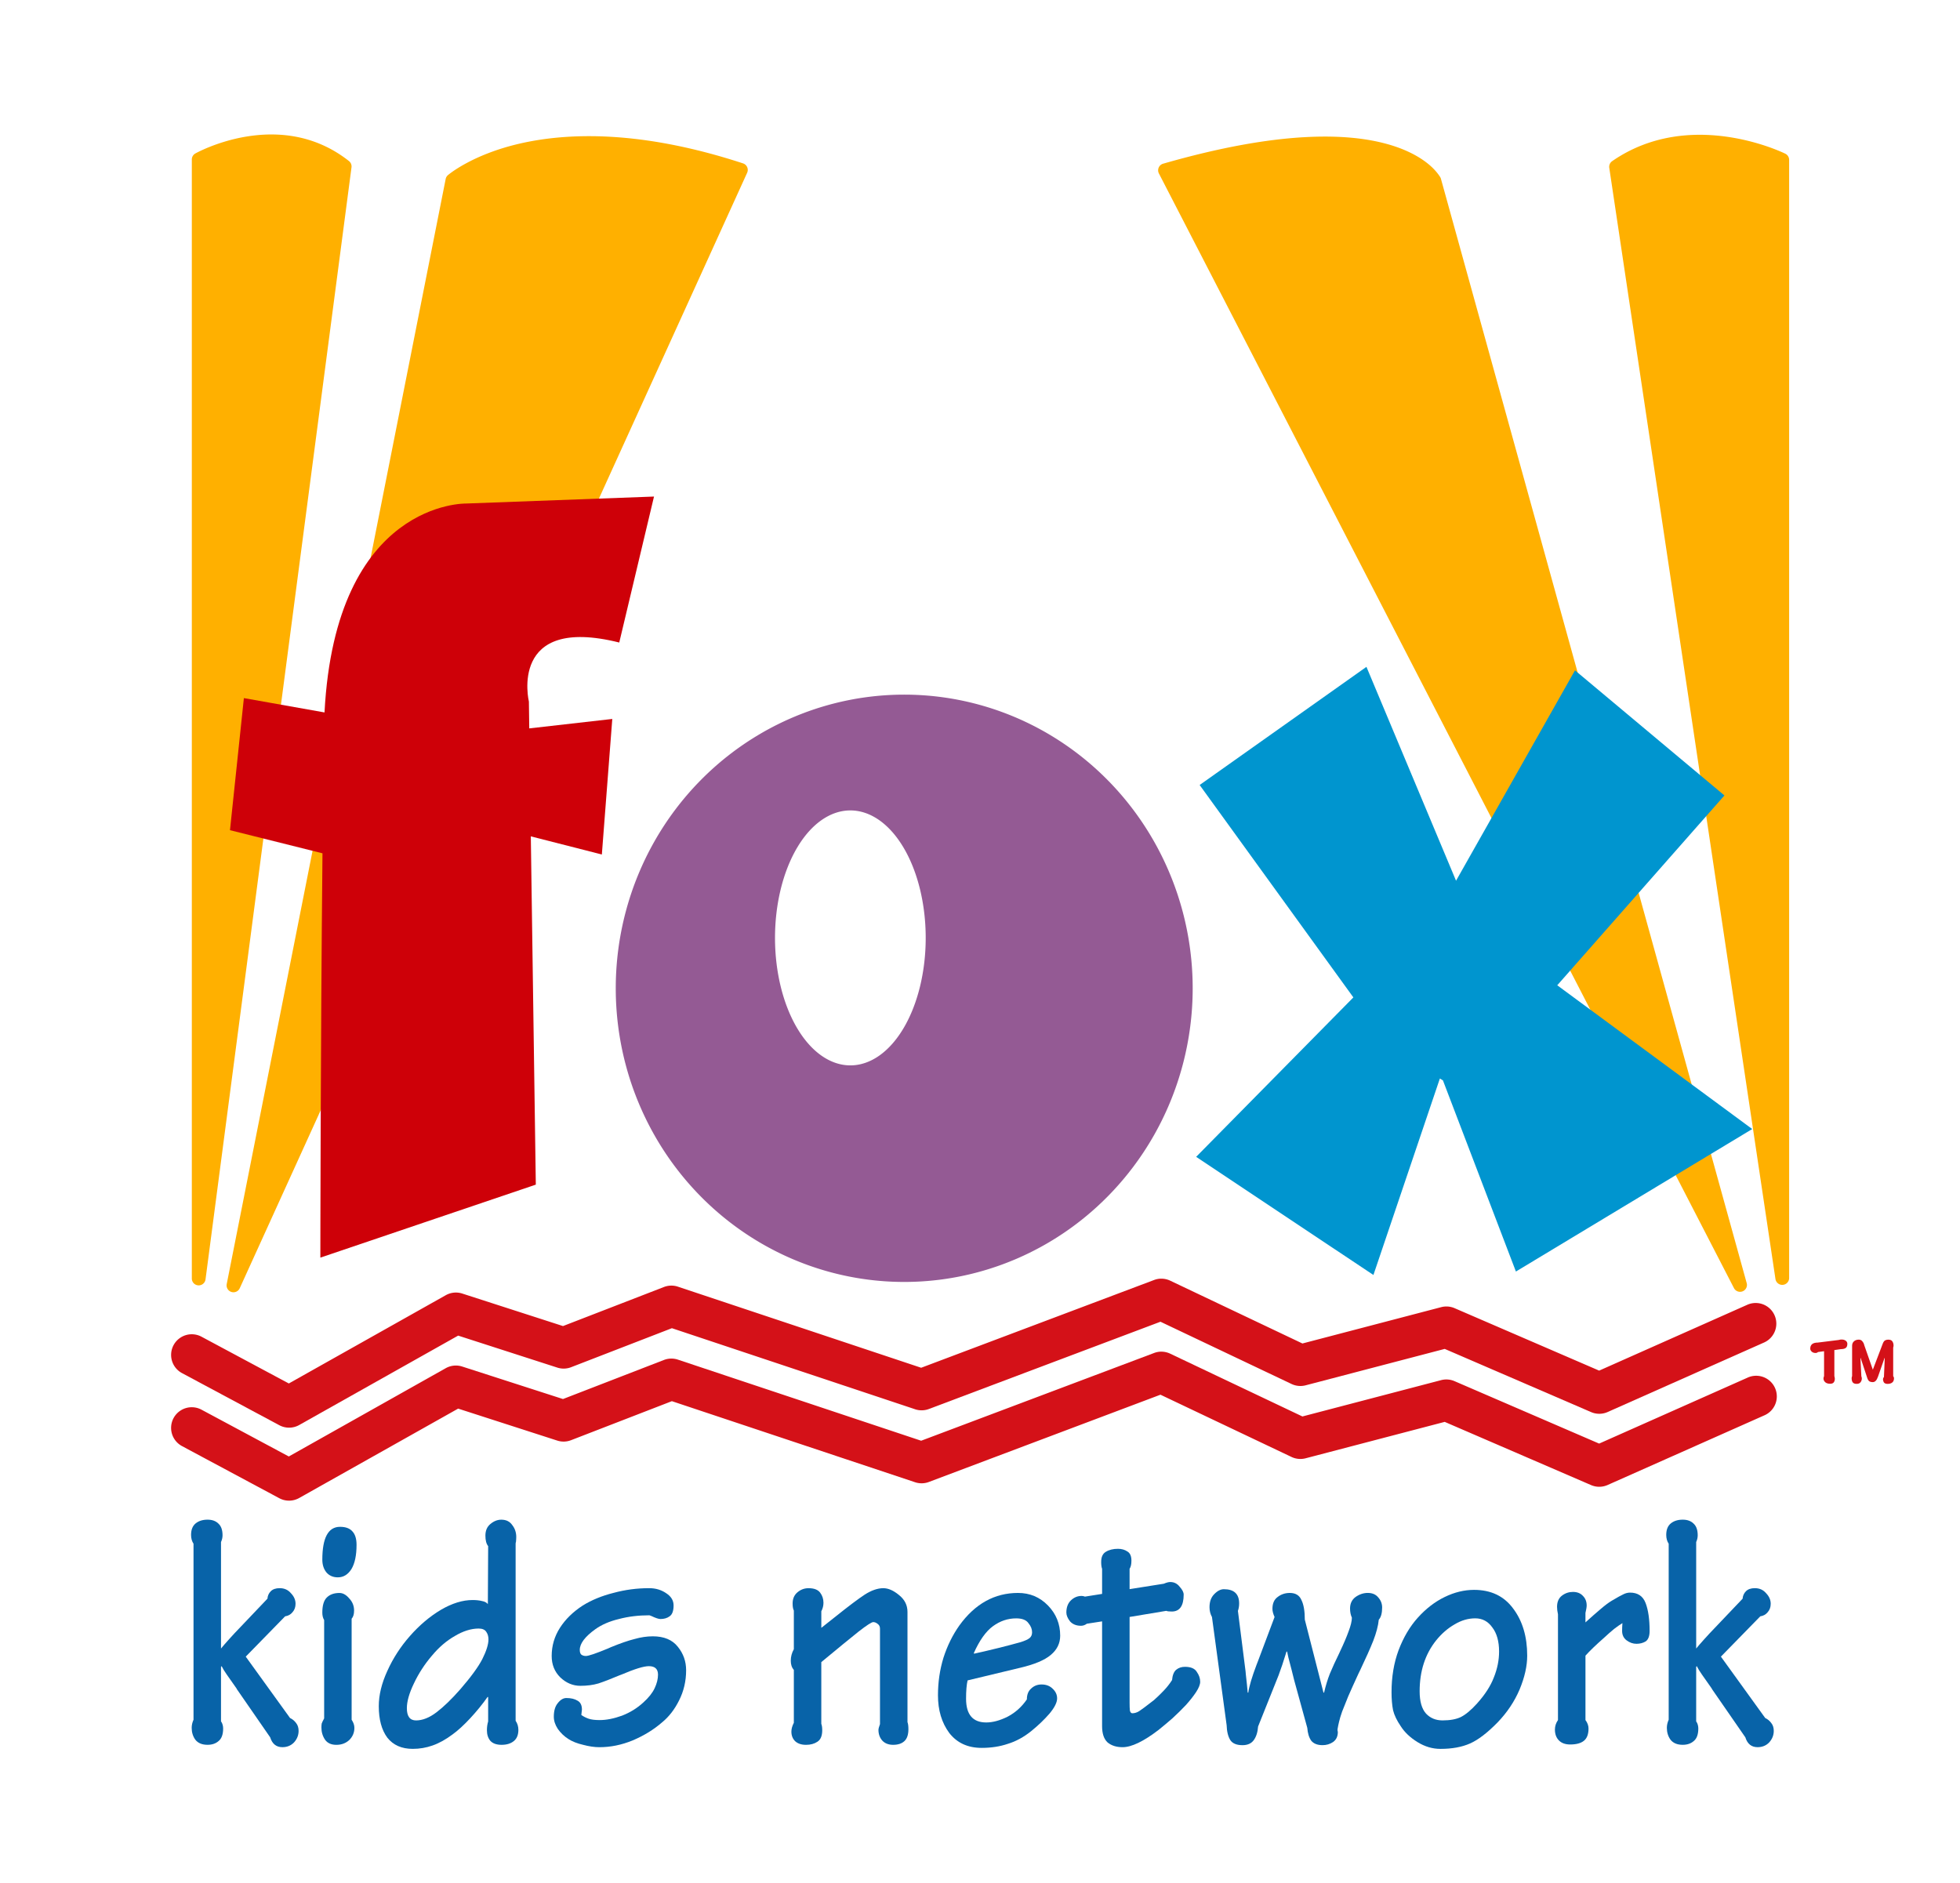 <?xml version="1.0" encoding="UTF-8" standalone="no"?>
<!-- Created with Inkscape (http://www.inkscape.org/) -->

<svg
   xmlns:dc="http://purl.org/dc/elements/1.1/"
   xmlns:cc="http://creativecommons.org/ns#"
   xmlns:rdf="http://www.w3.org/1999/02/22-rdf-syntax-ns#"
   xmlns:svg="http://www.w3.org/2000/svg"
   xmlns="http://www.w3.org/2000/svg"
   xmlns:sodipodi="http://sodipodi.sourceforge.net/DTD/sodipodi-0.dtd"
   xmlns:inkscape="http://www.inkscape.org/namespaces/inkscape"
   width="40.194mm"
   height="38.626mm"
   viewBox="0 0 142.421 136.866"
   id="svg2"
   version="1.1"
   inkscape:version="0.91 r13725"
   sodipodi:docname="Fox Kids logo 1993.svg">
  <defs
     id="defs4" />
  <sodipodi:namedview
     id="base"
     pagecolor="#ffffff"
     bordercolor="#666666"
     borderopacity="1.0"
     inkscape:pageopacity="0.0"
     inkscape:pageshadow="2"
     inkscape:zoom="2"
     inkscape:cx="71.210681"
     inkscape:cy="68.432761"
     inkscape:document-units="px"
     inkscape:current-layer="layer1"
     showgrid="false"
     fit-margin-top="0"
     fit-margin-left="0"
     fit-margin-right="0"
     fit-margin-bottom="0"
     inkscape:window-width="1366"
     inkscape:window-height="705"
     inkscape:window-x="-8"
     inkscape:window-y="-8"
     inkscape:window-maximized="1" />
  <g
     inkscape:label="Layer 1"
     inkscape:groupmode="layer"
     id="layer1"
     transform="translate(-134.355,-259.903)">
    <path
       inkscape:connector-curvature="0"
       id="path4302"
       style="font-style:normal;font-variant:normal;font-weight:bold;font-stretch:normal;font-size:medium;line-height:125%;font-family:Tekton;-inkscape-font-specification:'Tekton Bold';text-align:center;letter-spacing:0px;word-spacing:0px;text-anchor:middle;fill:#d41118;fill-opacity:1;stroke:none;stroke-width:1px;stroke-linecap:butt;stroke-linejoin:miter;stroke-opacity:1"
       d="m 266.448,357.469 q -0.553,0 -0.553,0.442 0,0.119 0.111,0.221 0.111,0.093 0.272,0.093 0.111,0 0.179,-0.068 l 0.442,-0.059 0,1.811 q -0.043,0.085 -0.043,0.17 0,0.153 0.128,0.272 0.128,0.111 0.357,0.111 0.179,0 0.255,-0.093 0.085,-0.102 0.085,-0.272 0,-0.068 -0.034,-0.196 l 0,-1.887 0.476,-0.068 q 0.23,0 0.349,-0.085 0.119,-0.085 0.119,-0.298 0,-0.145 -0.119,-0.23 -0.111,-0.085 -0.306,-0.085 -0.093,0 -0.17,0.025 -0.034,0.009 -0.043,0.009 l -1.505,0.187 z m 5.475,0.366 q 0,0 0,-0.008 0.025,-0.068 0.025,-0.145 0,-0.17 -0.085,-0.298 -0.076,-0.128 -0.306,-0.128 -0.119,0 -0.221,0.051 -0.093,0.051 -0.162,0.213 l -0.731,1.921 -0.621,-1.777 q -0.034,-0.162 -0.136,-0.281 -0.093,-0.128 -0.264,-0.128 -0.221,0 -0.357,0.128 -0.128,0.119 -0.128,0.315 0,0.009 0,0.025 0,0.034 0,0.034 l 0,2.151 q -0.034,0.068 -0.034,0.145 0,0.196 0.076,0.306 0.085,0.111 0.289,0.111 0.196,0 0.281,-0.119 0.093,-0.119 0.093,-0.272 0,-0.076 -0.034,-0.162 l -0.068,-1.326 0.017,0 0.476,1.437 q 0.059,0.179 0.145,0.247 0.093,0.068 0.264,0.068 0.238,0 0.374,-0.391 l 0.476,-1.36 0.017,0 -0.059,1.377 q -0.068,0.076 -0.068,0.153 0,0.136 0.068,0.247 0.076,0.102 0.272,0.102 0.196,0 0.323,-0.093 0.136,-0.102 0.136,-0.315 0,-0.093 -0.059,-0.153 l 0,-2.075 z" />
    <path
       inkscape:connector-curvature="0"
       id="path4305"
       style="font-style:normal;font-variant:normal;font-weight:bold;font-stretch:normal;font-size:medium;line-height:125%;font-family:Tekton;-inkscape-font-specification:'Tekton Bold';text-align:center;letter-spacing:0px;word-spacing:0px;text-anchor:middle;fill:#0863a8;fill-opacity:1;stroke:none;stroke-width:1px;stroke-linecap:butt;stroke-linejoin:miter;stroke-opacity:1"
       d="m 155.075,377.362 q 0.333,-0.049 0.533,-0.296 0.222,-0.246 0.222,-0.616 0,-0.419 -0.333,-0.764 -0.311,-0.37 -0.821,-0.37 -0.422,0 -0.644,0.222 -0.222,0.222 -0.244,0.542 l -2.087,2.193 q -0.266,0.271 -0.688,0.739 -0.422,0.468 -0.599,0.69 l 0,-7.737 q 0.111,-0.246 0.111,-0.493 0,-0.567 -0.289,-0.838 -0.289,-0.296 -0.799,-0.296 -0.533,0 -0.866,0.271 -0.333,0.271 -0.333,0.838 0,0.37 0.178,0.641 l 0,12.788 q -0.133,0.296 -0.133,0.591 0,0.493 0.266,0.862 0.289,0.37 0.888,0.37 0.488,0 0.799,-0.271 0.333,-0.271 0.333,-0.912 0,-0.271 -0.133,-0.493 -0.022,0 -0.022,-0.025 l 0,-3.967 0.044,-0.049 q 0.133,0.271 0.377,0.616 0.244,0.345 0.71,1.01 l 0.022,0.049 2.42,3.499 q 0.222,0.715 0.888,0.715 0.511,0 0.844,-0.345 0.333,-0.37 0.333,-0.838 0,-0.345 -0.178,-0.567 -0.178,-0.246 -0.444,-0.37 l -3.219,-4.46 2.864,-2.932 z" />
    <path
       inkscape:connector-curvature="0"
       id="path4307"
       style="font-style:normal;font-variant:normal;font-weight:bold;font-stretch:normal;font-size:medium;line-height:125%;font-family:Tekton;-inkscape-font-specification:'Tekton Bold';text-align:center;letter-spacing:0px;word-spacing:0px;text-anchor:middle;fill:#0863a8;fill-opacity:1;stroke:none;stroke-width:1px;stroke-linecap:butt;stroke-linejoin:miter;stroke-opacity:1"
       d="m 157.91,384.779 q -0.133,0.246 -0.178,0.37 -0.022,0.123 -0.022,0.296 0,0.493 0.266,0.887 0.266,0.37 0.821,0.37 0.555,0 0.932,-0.345 0.377,-0.37 0.377,-0.887 0,-0.296 -0.2,-0.591 l 0,-7.342 q 0.178,-0.197 0.178,-0.591 0,-0.517 -0.355,-0.887 -0.333,-0.394 -0.71,-0.394 -0.599,0 -0.932,0.345 -0.311,0.32 -0.311,1.084 0,0.32 0.133,0.542 l 0,7.145 z m 0.999,-10.25 q 0.599,0 0.977,-0.591 0.377,-0.616 0.377,-1.774 0,-0.641 -0.289,-0.961 -0.289,-0.345 -0.91,-0.345 -1.288,0 -1.288,2.39 0,0.542 0.289,0.912 0.311,0.37 0.844,0.37 z" />
    <path
       inkscape:connector-curvature="0"
       id="path4309"
       style="font-style:normal;font-variant:normal;font-weight:bold;font-stretch:normal;font-size:medium;line-height:125%;font-family:Tekton;-inkscape-font-specification:'Tekton Bold';text-align:center;letter-spacing:0px;word-spacing:0px;text-anchor:middle;fill:#0863a8;fill-opacity:1;stroke:none;stroke-width:1px;stroke-linecap:butt;stroke-linejoin:miter;stroke-opacity:1"
       d="m 171.824,372.065 q 0,-0.074 0.022,-0.099 0.022,-0.222 0.022,-0.37 0,-0.493 -0.289,-0.862 -0.266,-0.394 -0.799,-0.394 -0.422,0 -0.799,0.32 -0.355,0.296 -0.355,0.838 0,0.517 0.2,0.764 l -0.022,4.213 q -0.133,-0.172 -0.422,-0.222 -0.289,-0.074 -0.688,-0.074 -1.088,0 -2.309,0.715 -1.199,0.715 -2.242,1.897 -1.021,1.158 -1.643,2.538 -0.622,1.355 -0.622,2.562 0,1.454 0.622,2.291 0.644,0.813 1.843,0.813 0.755,0 1.443,-0.246 0.71,-0.246 1.465,-0.813 0.577,-0.419 1.265,-1.158 0.71,-0.764 1.265,-1.552 l 0.044,0 0,1.774 q -0.089,0.296 -0.089,0.641 0,0.468 0.244,0.764 0.266,0.296 0.821,0.296 0.555,0 0.888,-0.271 0.333,-0.271 0.333,-0.813 0,-0.37 -0.2,-0.665 l 0,-12.886 z m -6.083,8.156 q 0.755,-0.912 1.665,-1.429 0.91,-0.542 1.732,-0.542 0.4,0 0.555,0.246 0.155,0.222 0.155,0.542 0,0.542 -0.444,1.429 -0.444,0.862 -1.621,2.218 -0.932,1.059 -1.71,1.651 -0.777,0.591 -1.488,0.591 -0.666,0 -0.666,-0.887 0,-0.739 0.511,-1.799 0.511,-1.084 1.31,-2.02 z" />
    <path
       inkscape:connector-curvature="0"
       id="path4311"
       style="font-style:normal;font-variant:normal;font-weight:bold;font-stretch:normal;font-size:medium;line-height:125%;font-family:Tekton;-inkscape-font-specification:'Tekton Bold';text-align:center;letter-spacing:0px;word-spacing:0px;text-anchor:middle;fill:#0863a8;fill-opacity:1;stroke:none;stroke-width:1px;stroke-linecap:butt;stroke-linejoin:miter;stroke-opacity:1"
       d="m 176.596,384.532 0.044,-0.394 q 0,-0.468 -0.311,-0.641 -0.311,-0.197 -0.821,-0.197 -0.333,0 -0.622,0.37 -0.289,0.345 -0.289,0.986 0,0.444 0.289,0.887 0.311,0.444 0.777,0.739 0.422,0.271 1.066,0.419 0.644,0.172 1.177,0.172 1.221,0 2.42,-0.493 1.221,-0.517 2.131,-1.306 0.755,-0.616 1.243,-1.602 0.511,-1.01 0.511,-2.193 0,-0.961 -0.599,-1.7 -0.599,-0.764 -1.821,-0.764 -0.644,0 -1.332,0.197 -0.688,0.172 -1.71,0.591 -0.111,0.049 -0.222,0.099 -1.31,0.542 -1.599,0.542 -0.2,0 -0.333,-0.099 -0.111,-0.099 -0.111,-0.345 0,-0.69 1.132,-1.503 0.688,-0.493 1.71,-0.739 1.021,-0.271 2.22,-0.271 l 0.133,0.049 q 0.466,0.222 0.666,0.222 0.4,0 0.666,-0.197 0.289,-0.197 0.289,-0.788 0,-0.542 -0.533,-0.887 -0.533,-0.37 -1.243,-0.37 -1.332,0 -2.598,0.345 -1.265,0.32 -2.22,0.912 -1.066,0.69 -1.665,1.626 -0.599,0.936 -0.599,2.045 0,0.936 0.622,1.552 0.644,0.616 1.465,0.616 0.733,0 1.31,-0.172 0.599,-0.197 1.532,-0.591 l 0.133,-0.049 q 1.443,-0.616 1.998,-0.616 0.666,0 0.666,0.616 0,0.468 -0.244,0.986 -0.244,0.517 -0.821,1.035 -0.666,0.616 -1.554,0.961 -0.888,0.32 -1.621,0.32 -0.511,0 -0.799,-0.099 -0.289,-0.099 -0.533,-0.271 z" />
    <path
       inkscape:connector-curvature="0"
       id="path4313"
       style="font-style:normal;font-variant:normal;font-weight:bold;font-stretch:normal;font-size:medium;line-height:125%;font-family:Tekton;-inkscape-font-specification:'Tekton Bold';text-align:center;letter-spacing:0px;word-spacing:0px;text-anchor:middle;fill:#0863a8;fill-opacity:1;stroke:none;stroke-width:1px;stroke-linecap:butt;stroke-linejoin:miter;stroke-opacity:1"
       d="m 194.036,376.993 q 0.155,-0.296 0.155,-0.616 0,-0.419 -0.244,-0.739 -0.244,-0.32 -0.844,-0.32 -0.444,0 -0.799,0.296 -0.355,0.296 -0.355,0.813 0,0.345 0.089,0.517 l 0,2.809 q -0.222,0.394 -0.222,0.838 0,0.419 0.222,0.665 l 0,3.844 q -0.178,0.345 -0.178,0.641 0,0.419 0.266,0.69 0.289,0.271 0.799,0.271 0.488,0 0.821,-0.222 0.355,-0.222 0.355,-0.838 0,-0.296 -0.067,-0.468 l 0,-4.484 q 1.843,-1.528 2.709,-2.218 0.888,-0.69 1.066,-0.69 0.155,0 0.311,0.123 0.178,0.123 0.178,0.345 l 0,6.948 q -0.111,0.296 -0.111,0.419 0,0.468 0.289,0.788 0.289,0.296 0.777,0.296 0.533,0 0.821,-0.271 0.289,-0.271 0.289,-0.862 0,-0.345 -0.067,-0.517 l 0,-8.008 q 0,-0.739 -0.622,-1.232 -0.599,-0.493 -1.132,-0.493 -0.622,0 -1.354,0.468 -0.71,0.468 -2.065,1.552 -0.799,0.641 -1.088,0.862 l 0,-1.207 z" />
    <path
       inkscape:connector-curvature="0"
       id="path4315"
       style="font-style:normal;font-variant:normal;font-weight:bold;font-stretch:normal;font-size:medium;line-height:125%;font-family:Tekton;-inkscape-font-specification:'Tekton Bold';text-align:center;letter-spacing:0px;word-spacing:0px;text-anchor:middle;fill:#0863a8;fill-opacity:1;stroke:none;stroke-width:1px;stroke-linecap:butt;stroke-linejoin:miter;stroke-opacity:1"
       d="m 208.462,381.108 q 1.576,-0.37 2.242,-0.936 0.688,-0.567 0.688,-1.404 0,-1.281 -0.888,-2.193 -0.888,-0.912 -2.176,-0.912 -2.553,0 -4.263,2.365 -0.733,1.035 -1.154,2.341 -0.4,1.306 -0.4,2.735 0,1.626 0.821,2.735 0.844,1.084 2.353,1.084 1.043,0 1.909,-0.296 0.888,-0.271 1.71,-0.936 0.755,-0.616 1.31,-1.257 0.555,-0.665 0.555,-1.109 0,-0.394 -0.311,-0.69 -0.311,-0.32 -0.821,-0.32 -0.444,0 -0.755,0.296 -0.311,0.271 -0.311,0.788 -0.555,0.813 -1.399,1.257 -0.844,0.419 -1.554,0.419 -1.465,0 -1.465,-1.725 0,-0.862 0.111,-1.331 l 3.796,-0.912 z m -3.352,-1.059 q 0.622,-1.404 1.399,-1.971 0.777,-0.567 1.687,-0.567 0.644,0 0.888,0.345 0.266,0.32 0.266,0.665 0,0.271 -0.178,0.419 -0.178,0.148 -0.644,0.296 -1.488,0.419 -3.375,0.838 l -0.044,-0.025 z" />
    <path
       inkscape:connector-curvature="0"
       id="path4317"
       style="font-style:normal;font-variant:normal;font-weight:bold;font-stretch:normal;font-size:medium;line-height:125%;font-family:Tekton;-inkscape-font-specification:'Tekton Bold';text-align:center;letter-spacing:0px;word-spacing:0px;text-anchor:middle;fill:#0863a8;fill-opacity:1;stroke:none;stroke-width:1px;stroke-linecap:butt;stroke-linejoin:miter;stroke-opacity:1"
       d="m 214.437,377.732 0,7.613 q 0,0.813 0.4,1.183 0.422,0.345 1.088,0.345 0.977,0 2.62,-1.257 0.488,-0.394 0.999,-0.838 0.511,-0.468 0.977,-0.961 0.466,-0.517 0.755,-0.961 0.289,-0.444 0.289,-0.739 0,-0.37 -0.244,-0.715 -0.222,-0.37 -0.866,-0.37 -0.377,0 -0.644,0.222 -0.244,0.222 -0.289,0.739 -0.266,0.419 -0.622,0.788 -0.355,0.37 -0.688,0.665 -0.821,0.641 -1.088,0.813 -0.244,0.148 -0.488,0.148 -0.133,0 -0.178,-0.197 -0.022,-0.197 -0.022,-0.567 l 0,-6.234 2.664,-0.444 q 0.111,0.049 0.4,0.049 0.866,0 0.866,-1.232 0,-0.246 -0.289,-0.567 -0.266,-0.345 -0.688,-0.345 -0.178,0 -0.466,0.123 l -2.487,0.394 0,-1.478 q 0.133,-0.197 0.133,-0.591 0,-0.493 -0.289,-0.665 -0.289,-0.197 -0.688,-0.197 -0.533,0 -0.888,0.222 -0.333,0.197 -0.333,0.739 0,0.32 0.067,0.493 l 0,1.823 -1.243,0.197 q -0.133,-0.049 -0.244,-0.049 -0.444,0 -0.777,0.32 -0.333,0.32 -0.333,0.887 0,0.296 0.266,0.641 0.289,0.32 0.799,0.32 0.222,0 0.422,-0.148 l 1.11,-0.172 z" />
    <path
       inkscape:connector-curvature="0"
       id="path4319"
       style="font-style:normal;font-variant:normal;font-weight:bold;font-stretch:normal;font-size:medium;line-height:125%;font-family:Tekton;-inkscape-font-specification:'Tekton Bold';text-align:center;letter-spacing:0px;word-spacing:0px;text-anchor:middle;fill:#0863a8;fill-opacity:1;stroke:none;stroke-width:1px;stroke-linecap:butt;stroke-linejoin:miter;stroke-opacity:1"
       d="m 229.168,377.609 q 0,-0.936 -0.244,-1.429 -0.222,-0.517 -0.844,-0.517 -0.511,0 -0.888,0.296 -0.377,0.271 -0.377,0.862 0,0.246 0.155,0.591 l -1.177,3.129 q -0.089,0.222 -0.133,0.345 -0.511,1.355 -0.599,2.02 l -0.044,0 q -0.044,-0.542 -0.133,-1.306 l -0.022,-0.246 -0.555,-4.386 q 0.089,-0.246 0.089,-0.542 0,-1.035 -1.11,-1.035 -0.355,0 -0.71,0.37 -0.333,0.345 -0.333,0.936 0,0.394 0.178,0.715 l 1.066,7.86 q 0.022,0.69 0.266,1.084 0.244,0.37 0.888,0.37 0.555,0 0.821,-0.37 0.266,-0.37 0.311,-0.986 l 1.488,-3.72 q 0.244,-0.641 0.577,-1.725 l 0.044,0 0.089,0.419 q 0.022,0.074 0.244,0.936 l 0.178,0.715 0.955,3.474 q 0.044,0.591 0.289,0.936 0.266,0.32 0.821,0.32 0.422,0 0.755,-0.222 0.355,-0.246 0.355,-0.739 0,-0.025 -0.022,-0.099 0,-0.049 0,-0.099 0.044,-0.271 0.111,-0.542 0.067,-0.296 0.222,-0.739 0.178,-0.444 0.444,-1.109 0.289,-0.665 0.733,-1.626 l 0.155,-0.32 q 0.599,-1.257 0.932,-2.094 0.333,-0.862 0.4,-1.528 0.244,-0.271 0.244,-0.887 0,-0.419 -0.289,-0.739 -0.266,-0.32 -0.755,-0.32 -0.466,0 -0.888,0.296 -0.4,0.296 -0.4,0.838 0,0.37 0.133,0.665 0,0.37 -0.244,1.01 -0.222,0.616 -0.622,1.454 l -0.044,0.099 q -0.422,0.862 -0.688,1.503 -0.244,0.616 -0.422,1.38 l -0.044,0 -1.354,-5.297 z" />
    <path
       inkscape:connector-curvature="0"
       id="path4321"
       style="font-style:normal;font-variant:normal;font-weight:bold;font-stretch:normal;font-size:medium;line-height:125%;font-family:Tekton;-inkscape-font-specification:'Tekton Bold';text-align:center;letter-spacing:0px;word-spacing:0px;text-anchor:middle;fill:#0863a8;fill-opacity:1;stroke:none;stroke-width:1px;stroke-linecap:butt;stroke-linejoin:miter;stroke-opacity:1"
       d="m 236.136,385.345 q 0.422,0.665 1.221,1.158 0.799,0.493 1.665,0.493 1.265,0 2.154,-0.394 0.888,-0.394 1.998,-1.528 1.043,-1.084 1.599,-2.39 0.555,-1.331 0.555,-2.464 0,-2.07 -1.021,-3.425 -0.999,-1.355 -2.842,-1.355 -1.066,0 -2.131,0.517 -1.066,0.517 -1.954,1.503 -0.866,0.961 -1.399,2.365 -0.511,1.38 -0.511,3.055 0,0.739 0.111,1.306 0.133,0.542 0.555,1.158 z m 5.55,-1.651 q -0.644,0.715 -1.177,0.986 -0.511,0.246 -1.332,0.246 -0.733,0 -1.199,-0.493 -0.466,-0.517 -0.466,-1.626 0,-2.193 1.199,-3.696 0.599,-0.739 1.332,-1.158 0.733,-0.444 1.51,-0.444 0.777,0 1.243,0.665 0.488,0.641 0.488,1.749 0,0.936 -0.377,1.873 -0.355,0.936 -1.221,1.897 z" />
    <path
       inkscape:connector-curvature="0"
       id="path4323"
       style="font-style:normal;font-variant:normal;font-weight:bold;font-stretch:normal;font-size:medium;line-height:125%;font-family:Tekton;-inkscape-font-specification:'Tekton Bold';text-align:center;letter-spacing:0px;word-spacing:0px;text-anchor:middle;fill:#0863a8;fill-opacity:1;stroke:none;stroke-width:1px;stroke-linecap:butt;stroke-linejoin:miter;stroke-opacity:1"
       d="m 249.56,380.221 q 0.244,-0.271 0.577,-0.591 0.333,-0.32 0.755,-0.69 0.422,-0.394 0.755,-0.665 0.355,-0.271 0.599,-0.419 -0.022,0.32 -0.022,0.567 0,0.444 0.333,0.69 0.333,0.246 0.71,0.246 0.377,0 0.666,-0.172 0.289,-0.197 0.289,-0.764 0,-1.257 -0.289,-2.02 -0.289,-0.764 -1.132,-0.764 -0.244,0 -0.488,0.123 -0.222,0.099 -0.844,0.468 -0.333,0.197 -0.821,0.616 -0.466,0.394 -1.066,0.936 l -0.022,0.025 0,-0.69 q 0.089,-0.37 0.089,-0.542 0,-0.419 -0.266,-0.69 -0.266,-0.296 -0.733,-0.296 -0.444,0 -0.799,0.271 -0.355,0.271 -0.355,0.813 0,0.246 0.067,0.542 l 0,7.687 q -0.222,0.32 -0.222,0.69 0,0.493 0.289,0.788 0.289,0.296 0.821,0.296 0.666,0 0.999,-0.271 0.333,-0.271 0.333,-0.887 0,-0.32 -0.222,-0.616 l 0,-4.681 z" />
    <path
       inkscape:connector-curvature="0"
       id="path4325"
       style="font-style:normal;font-variant:normal;font-weight:bold;font-stretch:normal;font-size:medium;line-height:125%;font-family:Tekton;-inkscape-font-specification:'Tekton Bold';text-align:center;letter-spacing:0px;word-spacing:0px;text-anchor:middle;fill:#0863a8;fill-opacity:1;stroke:none;stroke-width:1px;stroke-linecap:butt;stroke-linejoin:miter;stroke-opacity:1"
       d="m 262.267,377.362 q 0.333,-0.049 0.533,-0.296 0.222,-0.246 0.222,-0.616 0,-0.419 -0.333,-0.764 -0.311,-0.37 -0.821,-0.37 -0.422,0 -0.644,0.222 -0.222,0.222 -0.244,0.542 l -2.087,2.193 q -0.266,0.271 -0.688,0.739 -0.422,0.468 -0.599,0.69 l 0,-7.737 q 0.111,-0.246 0.111,-0.493 0,-0.567 -0.289,-0.838 -0.289,-0.296 -0.799,-0.296 -0.533,0 -0.866,0.271 -0.333,0.271 -0.333,0.838 0,0.37 0.178,0.641 l 0,12.788 q -0.133,0.296 -0.133,0.591 0,0.493 0.266,0.862 0.289,0.37 0.888,0.37 0.488,0 0.799,-0.271 0.333,-0.271 0.333,-0.912 0,-0.271 -0.133,-0.493 -0.022,0 -0.022,-0.025 l 0,-3.967 0.044,-0.049 q 0.133,0.271 0.377,0.616 0.244,0.345 0.71,1.01 l 0.022,0.049 2.42,3.499 q 0.222,0.715 0.888,0.715 0.511,0 0.844,-0.345 0.333,-0.37 0.333,-0.838 0,-0.345 -0.178,-0.567 -0.178,-0.246 -0.444,-0.37 l -3.219,-4.46 2.864,-2.932 z" />
    <path
       style="color:#000000;font-style:normal;font-variant:normal;font-weight:normal;font-stretch:normal;font-size:medium;line-height:normal;font-family:sans-serif;text-indent:0;text-align:start;text-decoration:none;text-decoration-line:none;text-decoration-style:solid;text-decoration-color:#000000;letter-spacing:normal;word-spacing:normal;text-transform:none;direction:ltr;block-progression:tb;writing-mode:lr-tb;baseline-shift:baseline;text-anchor:start;white-space:normal;clip-rule:nonzero;display:inline;overflow:visible;visibility:visible;opacity:1;isolation:auto;mix-blend-mode:normal;color-interpolation:sRGB;color-interpolation-filters:linearRGB;solid-color:#000000;solid-opacity:1;fill:#d41118;fill-opacity:1;fill-rule:evenodd;stroke:none;stroke-width:3;stroke-linecap:round;stroke-linejoin:round;stroke-miterlimit:4;stroke-dasharray:none;stroke-dashoffset:0;stroke-opacity:1;color-rendering:auto;image-rendering:auto;shape-rendering:auto;text-rendering:auto;enable-background:accumulate"
       d="m 218.662,352.826 a 1.5,1.5 0 0 0 -0.443,0.094 l -16.928,6.379 -17.678,-5.893 a 1.5,1.5 0 0 0 -1.016,0.025 l -7.332,2.838 -7.322,-2.363 a 1.5,1.5 0 0 0 -1.197,0.121 l -11.404,6.414 -6.344,-3.398 a 1.5,1.5 0 1 0 -1.418,2.645 l 7.072,3.787 a 1.5,1.5 0 0 0 1.443,-0.014 l 11.551,-6.498 7.203,2.324 a 1.5,1.5 0 0 0 1.002,-0.027 l 7.326,-2.836 17.67,5.891 a 1.5,1.5 0 0 0 1.004,-0.019 l 16.828,-6.342 9.525,4.525 a 1.5,1.5 0 0 0 1.023,0.096 l 10.107,-2.646 10.637,4.592 a 1.5,1.5 0 0 0 1.203,-0.006 l 11.365,-5.051 a 1.5,1.5 0 0 0 -1.219,-2.742 l -10.764,4.785 -10.508,-4.539 a 1.5,1.5 0 0 0 -0.975,-0.072 l -10.078,2.639 -9.607,-4.564 a 1.5,1.5 0 0 0 -0.729,-0.143 z"
       id="path4228"
       inkscape:connector-curvature="0" />
    <path
       style="color:#000000;font-style:normal;font-variant:normal;font-weight:normal;font-stretch:normal;font-size:medium;line-height:normal;font-family:sans-serif;text-indent:0;text-align:start;text-decoration:none;text-decoration-line:none;text-decoration-style:solid;text-decoration-color:#000000;letter-spacing:normal;word-spacing:normal;text-transform:none;direction:ltr;block-progression:tb;writing-mode:lr-tb;baseline-shift:baseline;text-anchor:start;white-space:normal;clip-rule:nonzero;display:inline;overflow:visible;visibility:visible;opacity:1;isolation:auto;mix-blend-mode:normal;color-interpolation:sRGB;color-interpolation-filters:linearRGB;solid-color:#000000;solid-opacity:1;fill:#d41118;fill-opacity:1;fill-rule:evenodd;stroke:none;stroke-width:3;stroke-linecap:round;stroke-linejoin:round;stroke-miterlimit:4;stroke-dasharray:none;stroke-dashoffset:0;stroke-opacity:1;color-rendering:auto;image-rendering:auto;shape-rendering:auto;text-rendering:auto;enable-background:accumulate"
       d="m 218.812,358.129 a 1.5,1.5 0 0 0 -0.594,0.096 l -16.928,6.377 -17.678,-5.893 a 1.5,1.5 0 0 0 -1.016,0.025 l -7.332,2.838 -7.322,-2.361 a 1.5,1.5 0 0 0 -1.197,0.119 l -11.404,6.416 -6.344,-3.4 a 1.5,1.5 0 1 0 -1.418,2.645 l 7.072,3.789 a 1.5,1.5 0 0 0 1.443,-0.016 l 11.551,-6.496 7.203,2.324 a 1.5,1.5 0 0 0 1.002,-0.029 l 7.326,-2.836 17.67,5.891 a 1.5,1.5 0 0 0 1.004,-0.019 l 16.828,-6.342 9.525,4.525 a 1.5,1.5 0 0 0 1.023,0.096 l 10.107,-2.646 10.637,4.594 a 1.5,1.5 0 0 0 1.203,-0.008 l 11.365,-5.051 a 1.5,1.5 0 1 0 -1.219,-2.74 l -10.764,4.783 -10.508,-4.537 a 1.5,1.5 0 0 0 -0.975,-0.074 l -10.078,2.639 -9.607,-4.562 a 1.5,1.5 0 0 0 -0.578,-0.145 z"
       id="path4230"
       inkscape:connector-curvature="0" />
    <path
       inkscape:connector-curvature="0"
       id="path4232"
       d="m 152.231,269.832 c -2.158,0.363 -3.684,1.225 -3.684,1.225 a 0.5,0.5 0 0 0 -0.254,0.436 l 0,81.316 a 0.5,0.5 0 0 0 0.996,0.066 l 10.607,-80.812 a 0.5,0.5 0 0 0 -0.186,-0.457 c -2.531,-1.998 -5.323,-2.136 -7.48,-1.773 z"
       style="color:#000000;font-style:normal;font-variant:normal;font-weight:normal;font-stretch:normal;font-size:medium;line-height:normal;font-family:sans-serif;text-indent:0;text-align:start;text-decoration:none;text-decoration-line:none;text-decoration-style:solid;text-decoration-color:#000000;letter-spacing:normal;word-spacing:normal;text-transform:none;direction:ltr;block-progression:tb;writing-mode:lr-tb;baseline-shift:baseline;text-anchor:start;white-space:normal;clip-rule:nonzero;display:inline;overflow:visible;visibility:visible;opacity:1;isolation:auto;mix-blend-mode:normal;color-interpolation:sRGB;color-interpolation-filters:linearRGB;solid-color:#000000;solid-opacity:1;fill:#ffb000;fill-opacity:1;fill-rule:evenodd;stroke:none;stroke-width:1;stroke-linecap:round;stroke-linejoin:round;stroke-miterlimit:4;stroke-dasharray:none;stroke-dashoffset:0;stroke-opacity:1;color-rendering:auto;image-rendering:auto;shape-rendering:auto;text-rendering:auto;enable-background:accumulate" />
    <path
       inkscape:connector-curvature="0"
       id="path4234"
       d="m 178.764,269.846 c -2.698,-0.157 -4.909,0.091 -6.66,0.496 -3.502,0.811 -5.205,2.291 -5.205,2.291 a 0.5,0.5 0 0 0 -0.16,0.277 l -15.91,80.307 a 0.5,0.5 0 0 0 0.945,0.305 l 36.871,-81.064 a 0.5,0.5 0 0 0 -0.299,-0.682 c -3.699,-1.212 -6.884,-1.773 -9.582,-1.93 z"
       style="color:#000000;font-style:normal;font-variant:normal;font-weight:normal;font-stretch:normal;font-size:medium;line-height:normal;font-family:sans-serif;text-indent:0;text-align:start;text-decoration:none;text-decoration-line:none;text-decoration-style:solid;text-decoration-color:#000000;letter-spacing:normal;word-spacing:normal;text-transform:none;direction:ltr;block-progression:tb;writing-mode:lr-tb;baseline-shift:baseline;text-anchor:start;white-space:normal;clip-rule:nonzero;display:inline;overflow:visible;visibility:visible;opacity:1;isolation:auto;mix-blend-mode:normal;color-interpolation:sRGB;color-interpolation-filters:linearRGB;solid-color:#000000;solid-opacity:1;fill:#ffb000;fill-opacity:1;fill-rule:evenodd;stroke:none;stroke-width:1;stroke-linecap:round;stroke-linejoin:round;stroke-miterlimit:4;stroke-dasharray:none;stroke-dashoffset:0;stroke-opacity:1;color-rendering:auto;image-rendering:auto;shape-rendering:auto;text-rendering:auto;enable-background:accumulate" />
    <path
       inkscape:connector-curvature="0"
       id="path4236"
       d="m 255.885,269.855 c -1.448,0.237 -2.952,0.767 -4.385,1.76 a 0.5,0.5 0 0 0 -0.209,0.484 l 12.076,80.754 a 0.5,0.5 0 0 0 0.994,-0.074 l 0,-81.258 a 0.5,0.5 0 0 0 -0.277,-0.447 c 0,0 -3.855,-1.929 -8.199,-1.219 z"
       style="color:#000000;font-style:normal;font-variant:normal;font-weight:normal;font-stretch:normal;font-size:medium;line-height:normal;font-family:sans-serif;text-indent:0;text-align:start;text-decoration:none;text-decoration-line:none;text-decoration-style:solid;text-decoration-color:#000000;letter-spacing:normal;word-spacing:normal;text-transform:none;direction:ltr;block-progression:tb;writing-mode:lr-tb;baseline-shift:baseline;text-anchor:start;white-space:normal;clip-rule:nonzero;display:inline;overflow:visible;visibility:visible;opacity:1;isolation:auto;mix-blend-mode:normal;color-interpolation:sRGB;color-interpolation-filters:linearRGB;solid-color:#000000;solid-opacity:1;fill:#ffb000;fill-opacity:1;fill-rule:evenodd;stroke:none;stroke-width:1;stroke-linecap:round;stroke-linejoin:round;stroke-miterlimit:4;stroke-dasharray:none;stroke-dashoffset:0;stroke-opacity:1;color-rendering:auto;image-rendering:auto;shape-rendering:auto;text-rendering:auto;enable-background:accumulate" />
    <path
       inkscape:connector-curvature="0"
       id="path4238"
       d="m 229.075,269.875 c -2.662,0.156 -6.006,0.717 -10.203,1.924 a 0.5,0.5 0 0 0 -0.307,0.709 l 41.787,81.004 a 0.5,0.5 0 0 0 0.926,-0.361 l -22.217,-80.248 a 0.5,0.5 0 0 0 -0.037,-0.098 c 0,0 -0.249,-0.454 -0.836,-0.945 -0.587,-0.492 -1.537,-1.069 -3.004,-1.48 -1.467,-0.412 -3.447,-0.66 -6.109,-0.504 z"
       style="color:#000000;font-style:normal;font-variant:normal;font-weight:normal;font-stretch:normal;font-size:medium;line-height:normal;font-family:sans-serif;text-indent:0;text-align:start;text-decoration:none;text-decoration-line:none;text-decoration-style:solid;text-decoration-color:#000000;letter-spacing:normal;word-spacing:normal;text-transform:none;direction:ltr;block-progression:tb;writing-mode:lr-tb;baseline-shift:baseline;text-anchor:start;white-space:normal;clip-rule:nonzero;display:inline;overflow:visible;visibility:visible;opacity:1;isolation:auto;mix-blend-mode:normal;color-interpolation:sRGB;color-interpolation-filters:linearRGB;solid-color:#000000;solid-opacity:1;fill:#ffb000;fill-opacity:1;fill-rule:evenodd;stroke:none;stroke-width:1;stroke-linecap:round;stroke-linejoin:round;stroke-miterlimit:4;stroke-dasharray:none;stroke-dashoffset:0;stroke-opacity:1;color-rendering:auto;image-rendering:auto;shape-rendering:auto;text-rendering:auto;enable-background:accumulate" />
    <path
       inkscape:connector-curvature="0"
       id="path4240"
       d="m 181.877,295.988 -13.639,0.506 c 0,0 -9.498,-0.236 -10.303,15.182 l -5.859,-1.041 -1.01,9.598 6.721,1.68 c -0.146,14.695 -0.154,29.383 -0.154,29.383 l 15.656,-5.305 -0.363,-25.309 5.162,1.318 0.758,-9.85 -6.033,0.686 -0.027,-1.947 c 0,0 -1.515,-6.313 6.566,-4.293 l 2.525,-10.607 z"
       style="fill:#ce0008;fill-opacity:1;fill-rule:evenodd;stroke:none;stroke-width:1px;stroke-linecap:butt;stroke-linejoin:miter;stroke-opacity:1" />
    <path
       inkscape:connector-curvature="0"
       id="path4242"
       d="m 200.059,310.383 a 20.961,21.339 0 0 0 -20.961,21.34 20.961,21.339 0 0 0 20.961,21.34 20.961,21.339 0 0 0 20.961,-21.34 20.961,21.339 0 0 0 -20.961,-21.34 z m -3.914,8.414 a 5.475,9.263 0 0 1 5.475,9.264 5.475,9.263 0 0 1 -5.475,9.264 5.475,9.263 0 0 1 -5.475,-9.264 5.475,9.263 0 0 1 5.475,-9.264 z"
       style="opacity:1;fill:#945a94;fill-opacity:1;stroke:none;stroke-width:1;stroke-linecap:round;stroke-linejoin:round;stroke-miterlimit:4;stroke-dasharray:none;stroke-dashoffset:0;stroke-opacity:1" />
    <path
       inkscape:connector-curvature="0"
       id="path4244"
       d="m 233.647,308.363 -12.121,8.586 11.17,15.436 -11.424,11.586 12.881,8.586 4.828,-14.277 0.223,0.135 5.303,13.891 17.172,-10.355 -14.168,-10.447 12.148,-13.795 -10.859,-9.092 -8.643,15.289 -6.51,-15.541 z"
       style="fill:#0095cf;fill-opacity:1;fill-rule:evenodd;stroke:none;stroke-width:1px;stroke-linecap:butt;stroke-linejoin:miter;stroke-opacity:1" />
  </g>
</svg>
